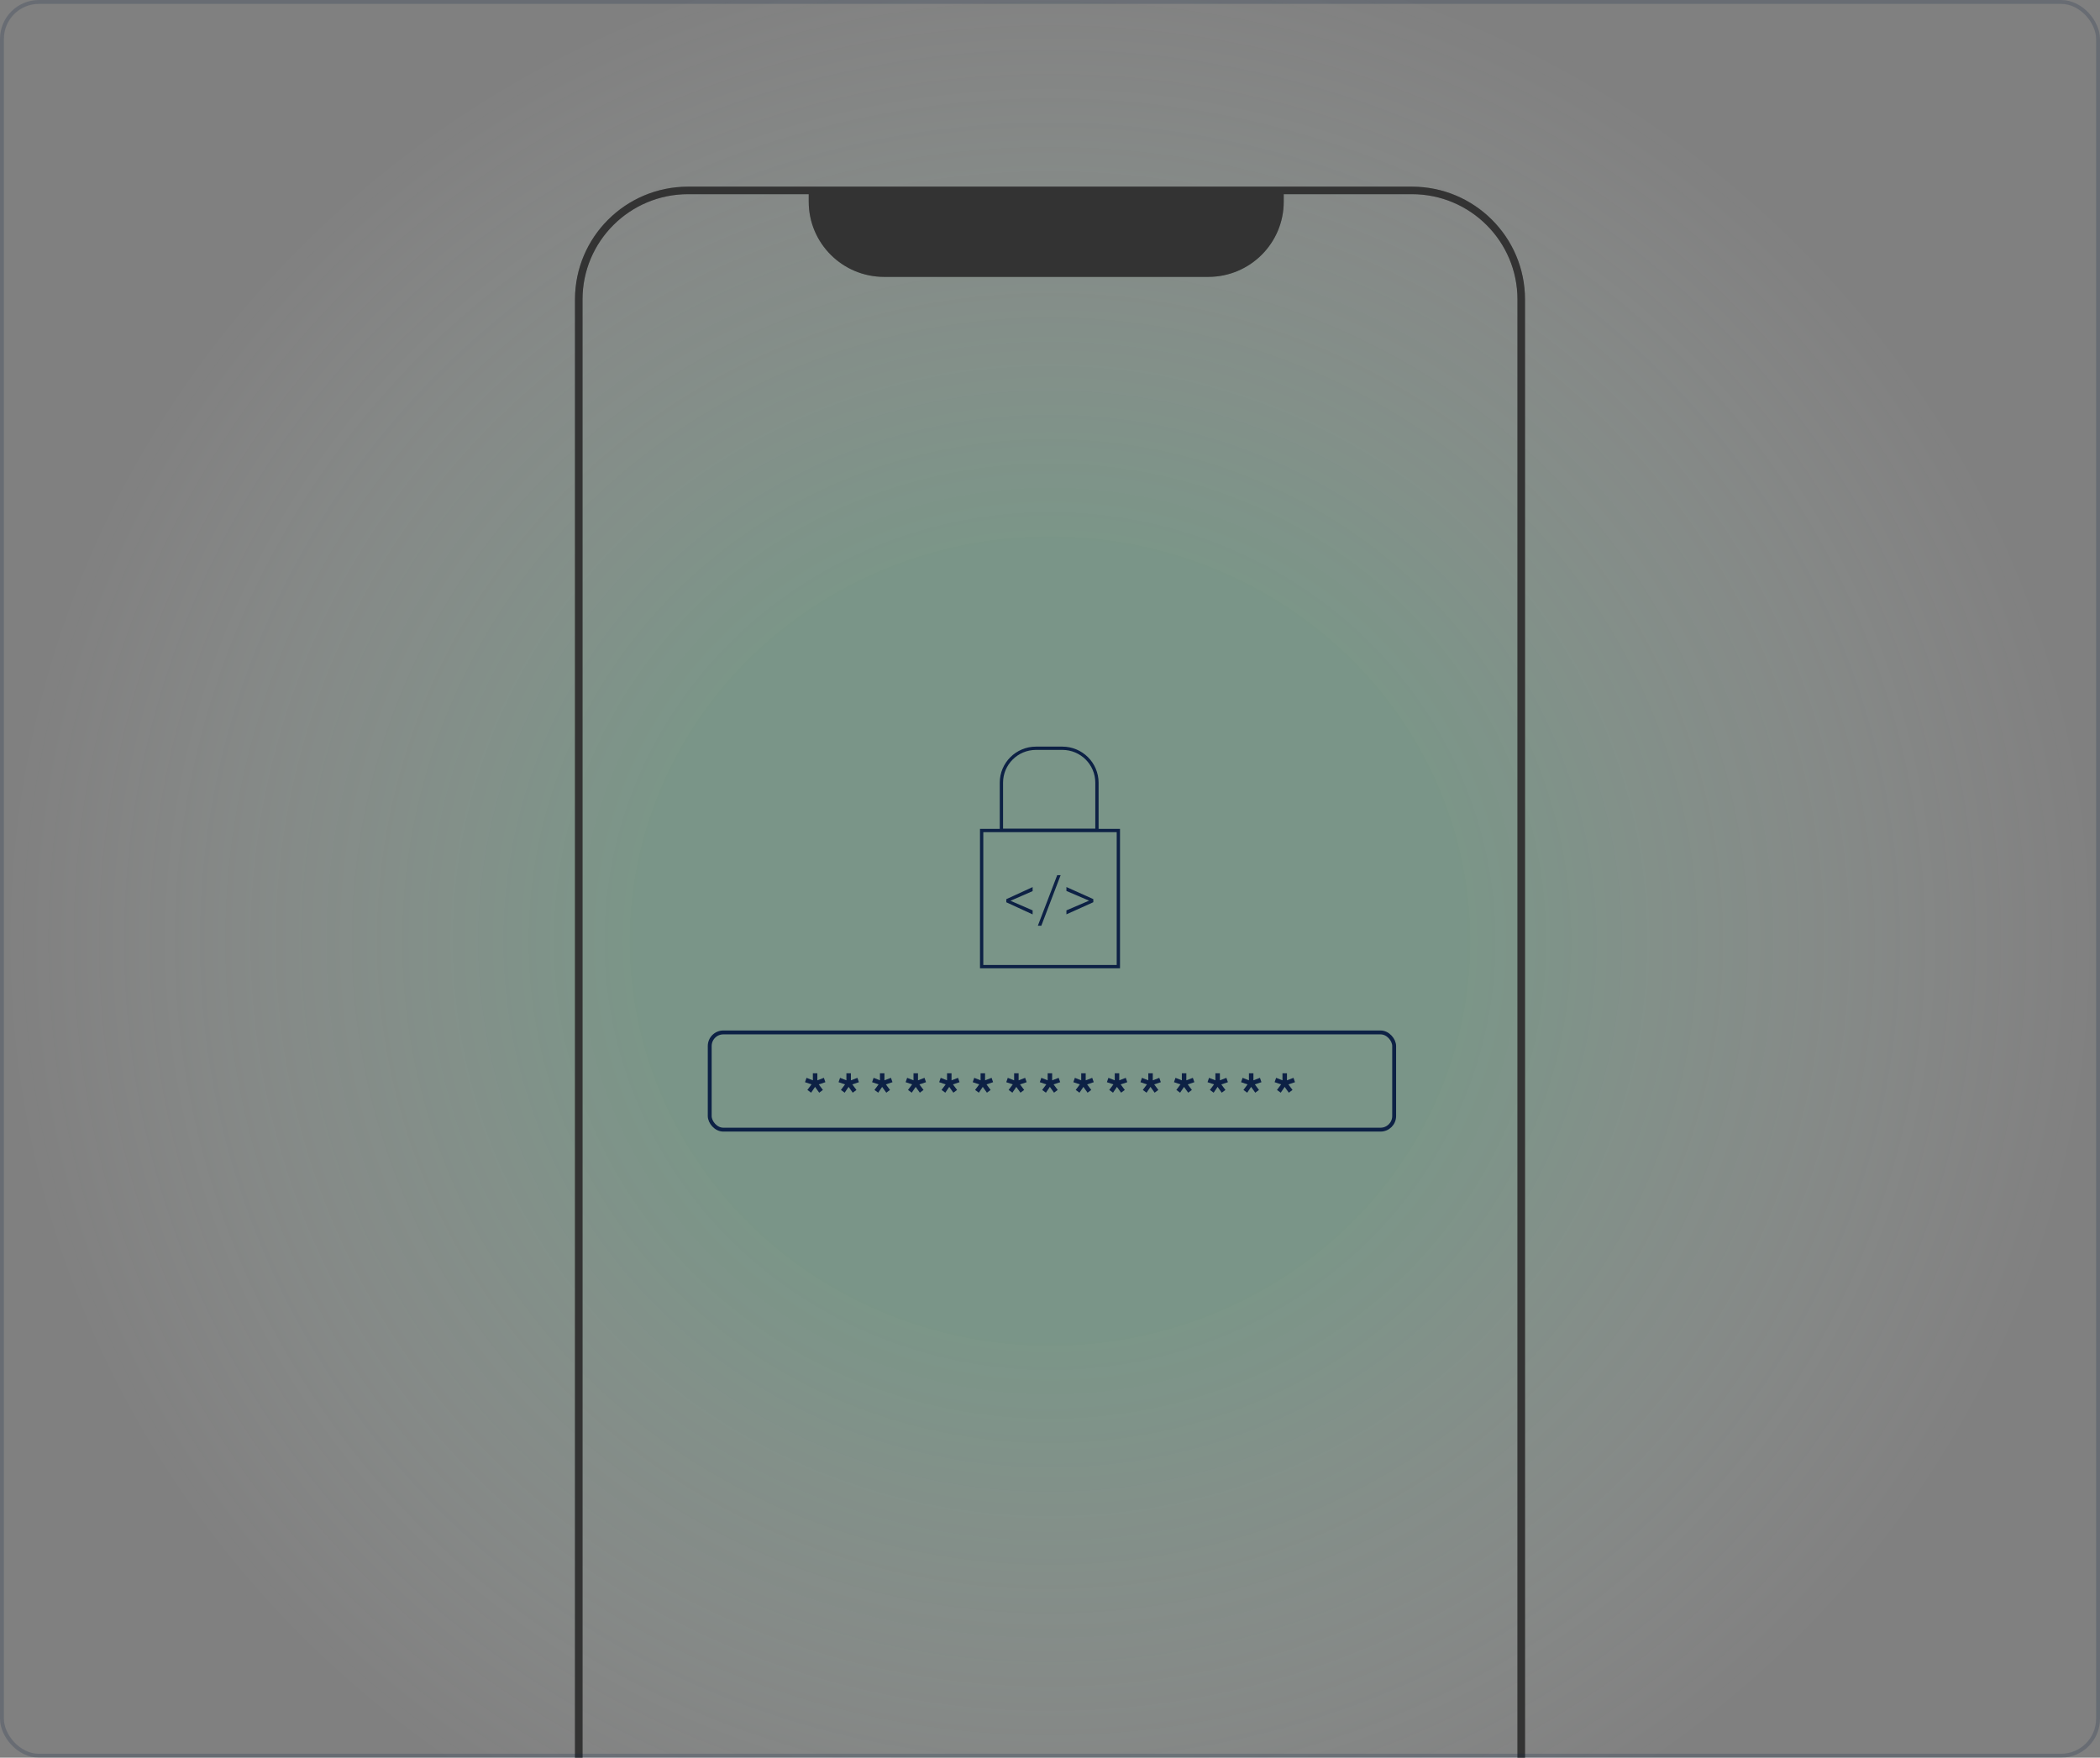<?xml version="1.0" encoding="UTF-8"?>
<svg xmlns="http://www.w3.org/2000/svg" width="540" height="452" fill="none">
  <rect width="100%" height="100%" fill="#808080" stroke="none"/>
  <g clip-path="url(#a)">
    <rect y="-20" width="540" height="524" rx="15.611" fill="url(#b)" fill-opacity=".2"></rect>
    <path fill-rule="evenodd" clip-rule="evenodd" d="M147.854 77.002c0-16.017 13.021-29.002 29.083-29.002h186.126c16.061 0 29.082 12.985 29.082 29.002v436.963c0 16.018-13.021 29.002-29.082 29.002H176.937c-16.062 0-29.083-12.984-29.083-29.002V77.002zm182.249-27.068h32.96c14.991 0 27.143 12.119 27.143 27.068v436.963c0 14.95-12.152 27.069-27.143 27.069H176.937c-14.991 0-27.144-12.119-27.144-27.069V77.002c0-14.95 12.153-27.068 27.144-27.068h31.021v1.933c0 10.678 8.68 19.335 19.388 19.335h83.369c10.707 0 19.388-8.657 19.388-19.335v-1.933z" fill="#000"></path>
    <path fill-rule="evenodd" clip-rule="evenodd" d="M147.854 77.002c0-16.017 13.021-29.002 29.083-29.002h186.126c16.061 0 29.082 12.985 29.082 29.002v436.963c0 16.018-13.021 29.002-29.082 29.002H176.937c-16.062 0-29.083-12.984-29.083-29.002V77.002zm182.249-27.068h32.96c14.991 0 27.143 12.119 27.143 27.068v436.963c0 14.95-12.152 27.069-27.143 27.069H176.937c-14.991 0-27.144-12.119-27.144-27.069V77.002c0-14.95 12.153-27.068 27.144-27.068h31.021v1.933c0 10.678 8.68 19.335 19.388 19.335h83.369c10.707 0 19.388-8.657 19.388-19.335v-1.933z" fill="#fff" fill-opacity=".2"></path>
    <rect x="182.5" y="265.5" width="176" height="25" rx="3.5" stroke="#0D2145"></rect>
    <path d="M210.177 277.817V276h-1.155v1.817l-1.632-.64-.39 1.12 1.675.566-1.068 1.425.967.712 1.011-1.497 1.069 1.497.953-.712-1.069-1.425 1.705-.566-.39-1.12-1.676.64zM218.803 277.817V276h-1.156v1.817l-1.632-.64-.389 1.12 1.675.566-1.069 1.425.968.712 1.011-1.497L219.28 281l.953-.712-1.069-1.425 1.704-.566-.39-1.12-1.675.64zM227.428 277.817V276h-1.155v1.817l-1.632-.64-.39 1.12 1.675.566-1.068 1.425.967.712 1.011-1.497 1.069 1.497.953-.712-1.069-1.425 1.705-.566-.39-1.12-1.676.64zM236.054 277.817V276h-1.155v1.817l-1.632-.64-.39 1.12 1.675.566-1.069 1.425.968.712 1.011-1.497 1.069 1.497.953-.712-1.069-1.425 1.704-.566-.39-1.12-1.675.64zM244.679 277.817V276h-1.155v1.817l-1.632-.64-.39 1.12 1.675.566-1.068 1.425.967.712 1.011-1.497 1.069 1.497.953-.712-1.068-1.425 1.704-.566-.39-1.12-1.676.64zM253.305 277.817V276h-1.155v1.817l-1.632-.64-.39 1.12 1.675.566-1.069 1.425.968.712 1.011-1.497 1.069 1.497.953-.712-1.069-1.425 1.704-.566-.39-1.12-1.675.64zM261.931 277.817V276h-1.156v1.817l-1.632-.64-.39 1.12 1.675.566-1.068 1.425.967.712 1.011-1.497 1.069 1.497.953-.712-1.068-1.425 1.704-.566-.39-1.12-1.675.64zM270.556 277.817V276h-1.155v1.817l-1.632-.64-.39 1.12 1.675.566-1.069 1.425.968.712 1.011-1.497 1.069 1.497.953-.712-1.069-1.425 1.704-.566-.39-1.12-1.675.64zM279.182 277.817V276h-1.156v1.817l-1.632-.64-.39 1.12 1.676.566-1.069 1.425.967.712 1.011-1.497 1.069 1.497.953-.712-1.068-1.425 1.704-.566-.39-1.12-1.675.64zM287.807 277.817V276h-1.155v1.817l-1.632-.64-.39 1.12 1.675.566-1.069 1.425.968.712 1.011-1.497 1.069 1.497.953-.712-1.069-1.425 1.704-.566-.39-1.12-1.675.64zM296.433 277.817V276h-1.156v1.817l-1.632-.64-.39 1.12 1.676.566-1.069 1.425.967.712 1.011-1.497 1.069 1.497.953-.712-1.068-1.425 1.704-.566-.39-1.12-1.675.64zM305.058 277.817V276h-1.155v1.817l-1.632-.64-.39 1.12 1.675.566-1.069 1.425.968.712 1.011-1.497 1.069 1.497.953-.712-1.069-1.425 1.704-.566-.39-1.12-1.675.64zM313.684 277.817V276h-1.156v1.817l-1.632-.64-.39 1.12 1.676.566-1.069 1.425.968.712 1.011-1.497L314.16 281l.953-.712-1.068-1.425 1.704-.566-.39-1.12-1.675.64zM322.309 277.817V276h-1.155v1.817l-1.632-.64-.39 1.12 1.675.566-1.069 1.425.968.712 1.011-1.497 1.069 1.497.953-.712-1.069-1.425 1.704-.566-.389-1.12-1.676.64zM330.935 277.817V276h-1.156v1.817l-1.632-.64-.39 1.12 1.676.566-1.069 1.425.968.712 1.011-1.497 1.068 1.497.954-.712-1.069-1.425 1.704-.566-.39-1.12-1.675.64z" fill="#0D2145"></path>
    <path fill-rule="evenodd" clip-rule="evenodd" d="M257.082 213.149v-11.87c0-5.125 4.172-9.279 9.318-9.279h6.776c5.146 0 9.318 4.154 9.318 9.279v11.87H288V249h-36v-35.851h5.082zm.847-11.87c0-4.659 3.793-8.435 8.471-8.435h6.776c4.679 0 8.471 3.776 8.471 8.435v11.81h-23.718v-11.81zm-5.082 12.714h34.306v34.163h-34.306v-34.163z" fill="#0D2145"></path>
    <path d="m259.836 231.643 5.697 2.467v1.036l-6.77-3.116v-.798l6.77-3.108v1.036l-5.697 2.483zM267.766 238.057h-.892l4.977-12.999h.884l-4.969 12.999zM280.043 231.611l-5.82-2.492v-1.011l6.917 3.108v.797l-6.917 3.117v-1.02l5.82-2.499z" fill="#0D2145"></path>
  </g>
  <rect x=".5" y=".5" width="539" height="451" rx="9.5" stroke="#0D2145" stroke-opacity=".2"></rect>
  <defs>
    <radialGradient id="b" cx="0" cy="0" r="1" gradientUnits="userSpaceOnUse" gradientTransform="matrix(0 262 -270 0 270 242)">
      <stop offset=".391" stop-color="#66EDA8"></stop>
      <stop offset="1" stop-color="#fff" stop-opacity="0"></stop>
    </radialGradient>
    <clipPath id="a">
      <rect width="540" height="452" rx="10" fill="#fff"></rect>
    </clipPath>
  </defs>
</svg>
